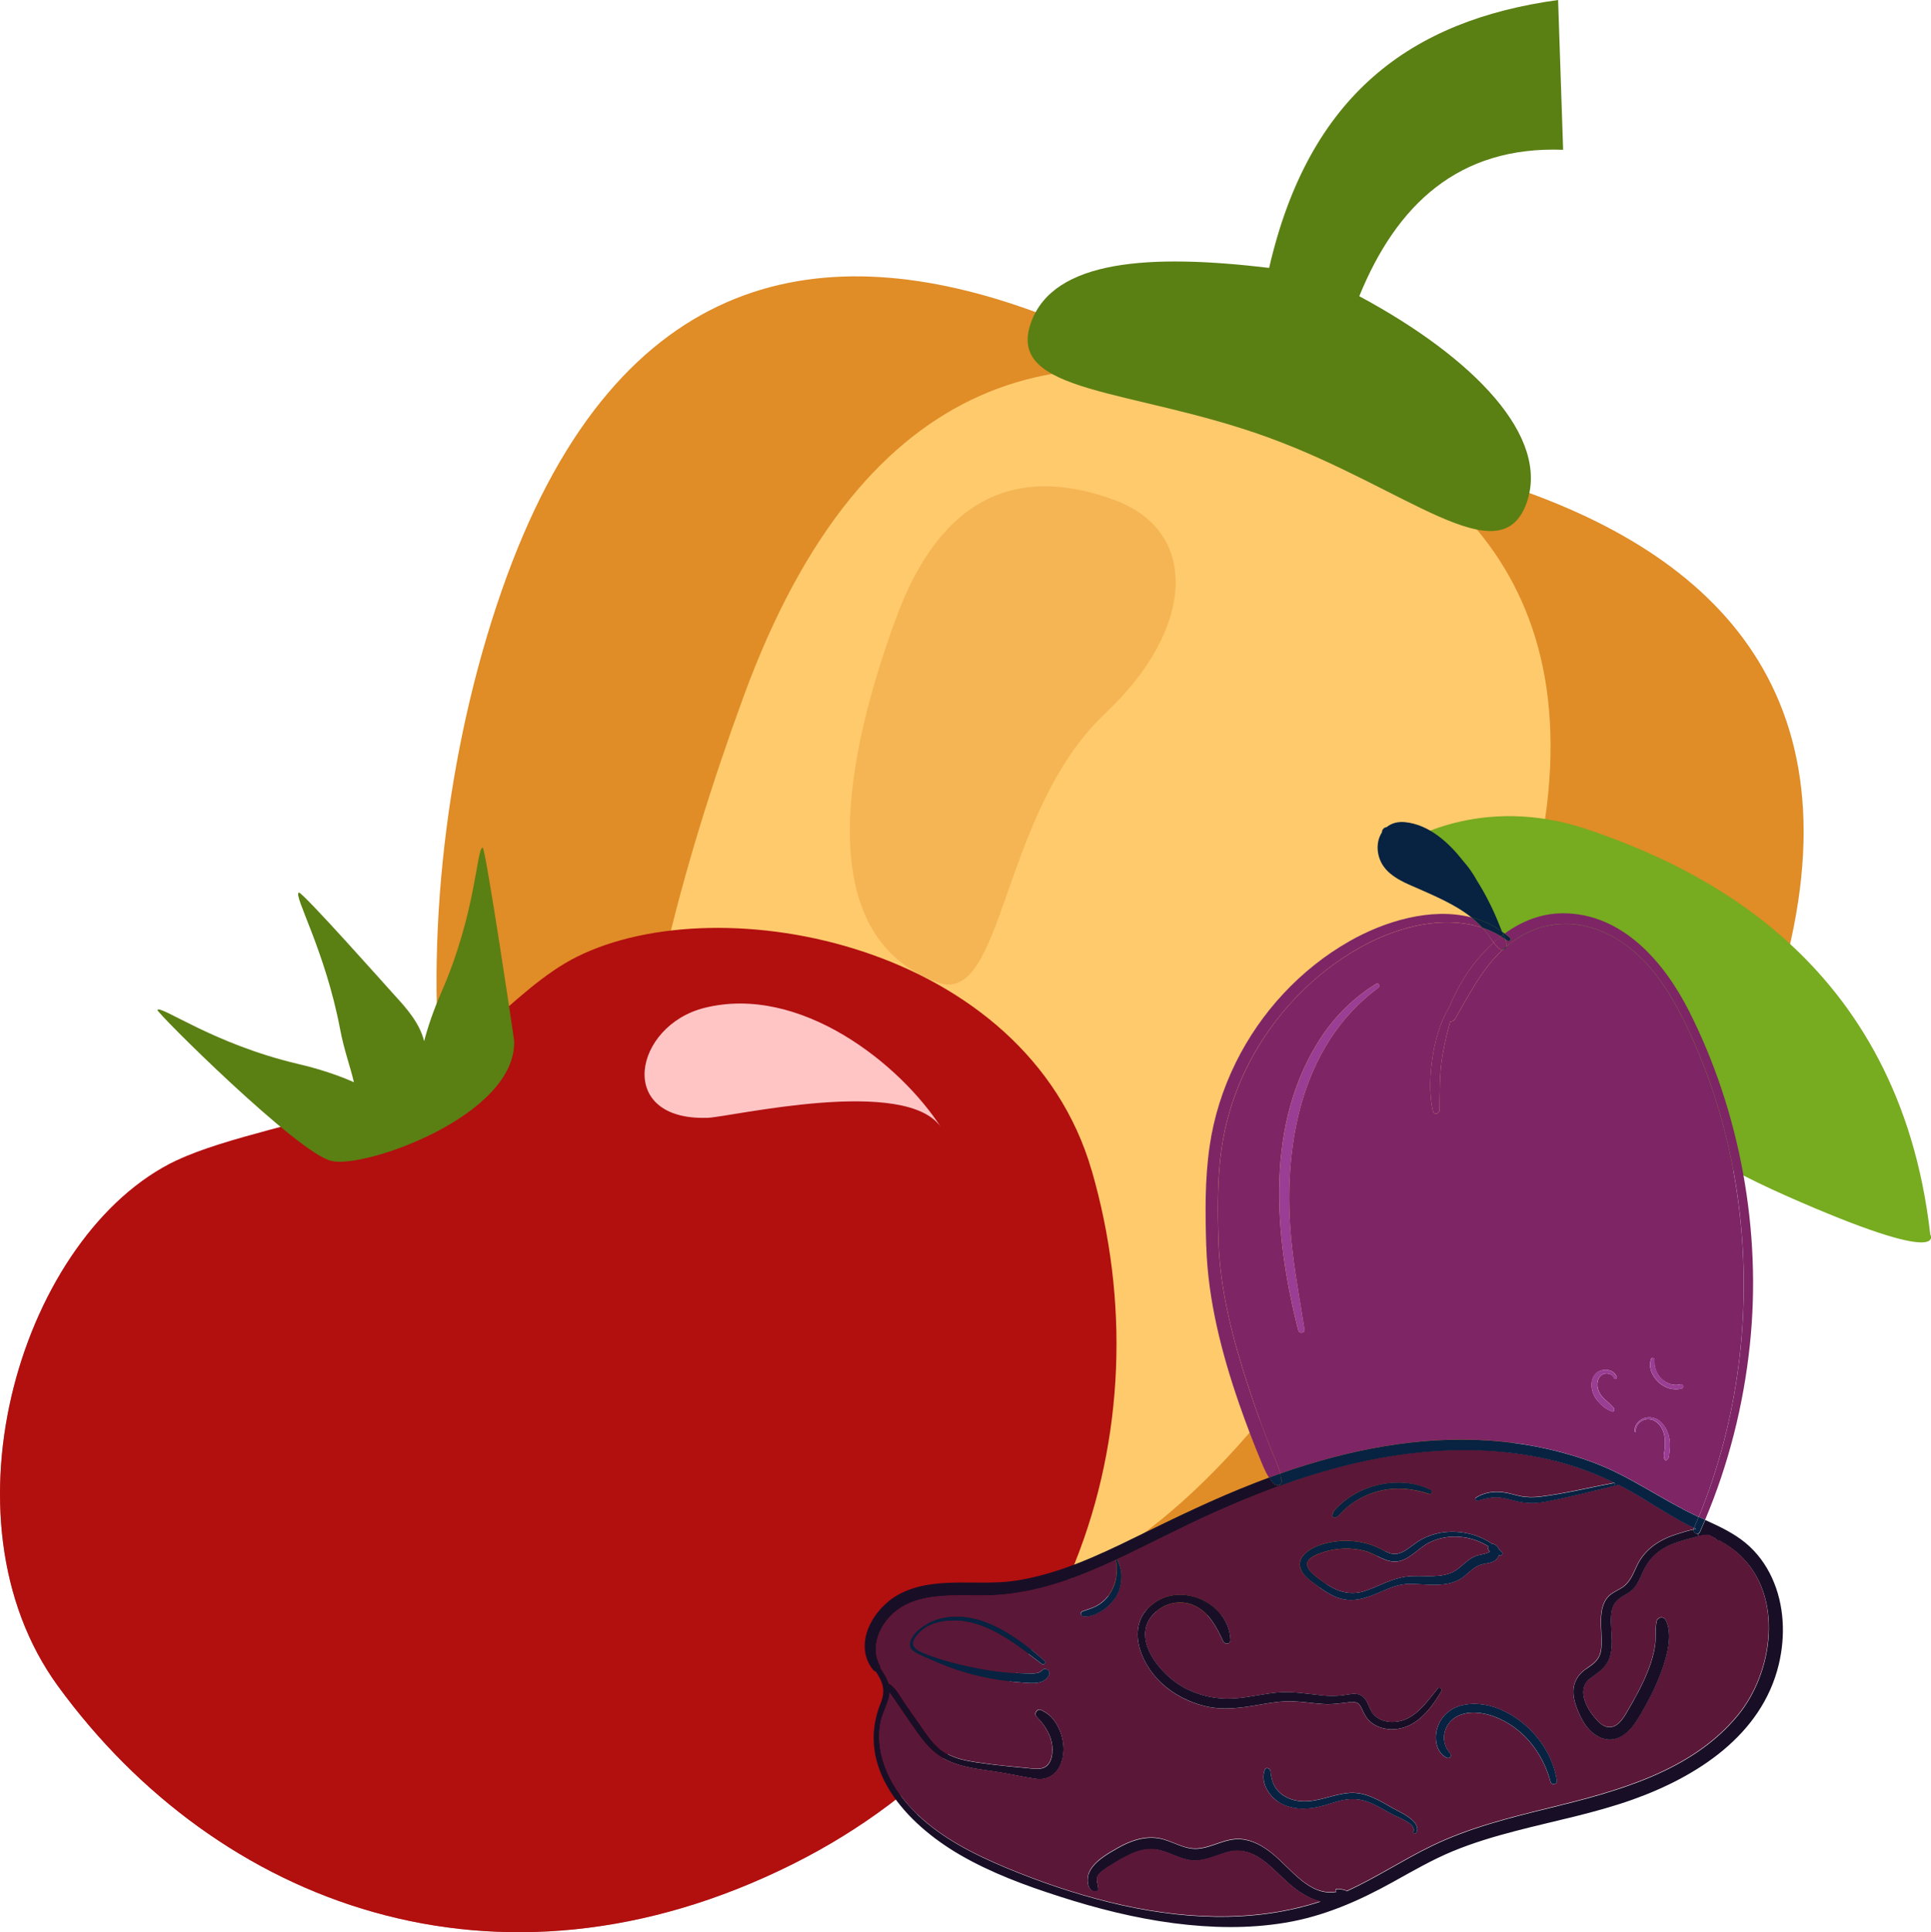 <?xml version="1.0" encoding="UTF-8"?><svg xmlns="http://www.w3.org/2000/svg" xmlns:xlink="http://www.w3.org/1999/xlink" viewBox="0 0 334.06 334.23"><defs><style>.cls-1,.cls-2{fill:#e08c27;}.cls-3{fill:#ffca6c;}.cls-4{fill:#5a7f13;}.cls-5{isolation:isolate;}.cls-6{fill:#ffc5c5;}.cls-2{opacity:.33;}.cls-7{mix-blend-mode:multiply;opacity:.56;}.cls-7,.cls-8{fill:#b20f0f;}.cls-9{fill:#9a3d94;}.cls-10{fill:#5b1738;}.cls-11{clip-path:url(#clippath);}.cls-12{fill:#7e2566;}.cls-13{fill:#77ab20;}.cls-14{fill:#082241;}.cls-15{fill:#180f27;}</style><clipPath id="clippath"><path class="cls-8" d="m188.87,202.48c13.01,44.89-3.44,95.84-51.73,119.97l-.08.04c-51.04,25.45-99.51,6.94-127.03-30.83-21.26-29.18-6.02-78.38,20.53-90.94,8.43-4,23.21-6.62,33.72-10.45.08-.02.17-.05.24-.09,15.01-5.19,23.94-19.02,35.27-24.67,25.1-12.52,77.76-2.05,89.07,36.96Z"/></clipPath></defs><g class="cls-5"><g id="Layer_1"><g id="Artwork_180"><path class="cls-1" d="m219.22,147.93c-19.68,53.74-61.12,115.94-110.45,97.87-38.44-14.08-40.79-92.32-21.11-146.06,19.68-53.74,55.05-59.1,91.38-45.8s59.86,40.25,40.18,93.98Z"/><path class="cls-1" d="m173.33,131.12c-19.68,53.74-28.23,127.99,21.11,146.06,40.1,14.69,90.77-44.13,110.45-97.87,19.68-53.74-3.85-80.68-40.18-93.98s-71.7-7.94-91.38,45.8Z"/><path class="cls-3" d="m260.21,168.63c-21.1,57.59-64.32,124.7-113.66,106.63-54.81-20.08-39-97.22-17.9-154.81,21.09-57.59,56.89-64.12,93.22-50.81,36.33,13.31,59.44,41.41,38.34,99Z"/><path class="cls-2" d="m191.18,123.44c-18.14,17.05-17.44,50.73-28.97,46.51-22.25-8.15-15.83-39.46-7.27-62.84,8.56-23.37,23.09-26.03,37.84-20.63,14.74,5.4,14.06,22.24-1.6,36.95Z"/><path class="cls-4" d="m235.15,51.24c6.44-15.8,17.16-26.01,35.27-25.33l-.87-25.91c-25.51,3.5-43.11,16.46-49.99,46.34-20.7-2.47-37.22-1.42-41.17,9.38-4.59,12.54,17.59,11.37,41.24,20.03,23.66,8.67,39.83,23.88,44.43,11.35,4.21-11.5-9.07-25.2-28.9-35.86Z"/></g><g id="Artwork_153"><path class="cls-8" d="m188.87,202.48c13.01,44.89-3.44,95.84-51.73,119.97l-.08.04c-51.04,25.45-99.51,6.94-127.03-30.83-21.26-29.18-6.02-78.38,20.53-90.94,8.43-4,23.21-6.62,33.72-10.45.08-.02.17-.05.24-.09,15.01-5.19,23.94-19.02,35.27-24.67,25.1-12.52,77.76-2.05,89.07,36.96Z"/><g class="cls-11"><path class="cls-7" d="m15.66,160.28c1.11-.71,33.67,195.56,287.26,121.69C556.5,208.1-37.33,434.25-37.33,434.25l-124.3-114.16,77.94-87.66L15.66,160.28Z"/></g><path class="cls-4" d="m83.5,146.63c-1.05-.03-1.11,11.27-7.15,25.02-1.38,3.16-2.32,5.95-2.98,8.46-.75-3.12-3.06-5.73-5.1-7.94-.49-.53-16.05-18.05-16.58-17.78-.98.49,4.57,10.03,7.15,23.65.67,3.56,1.75,6.44,2.39,9.16-2.62-1.16-5.82-2.26-9.71-3.17-14.63-3.45-23.68-10.2-24.29-9.34-.26.37,24.48,24.97,30.1,26.12,5.6,1.45,31.97-7.8,31.62-20.72-.01-.44-4.96-33.45-5.44-33.46Z"/><path class="cls-6" d="m122.3,193.37c4.02-.12,34.71-7.42,40.59,1.78-7.05-11.03-24.42-24.96-41.02-20.81-12.19,3.05-15.51,19.48.43,19.02Z"/></g><g id="Artwork_219"><path class="cls-13" d="m242.83,145.92s13.17-8.78,31.81-2.45c18.63,6.32,53.86,22.08,59.29,70.05,0,0,3.52,5.91-24.94-6.68-28.46-12.59-32.17-23.9-32.17-23.9l-33.99-37.01Z"/><path class="cls-15" d="m158.67,313.81c-4.17-3.97-7.46-9.88-6.33-15.83.32-1.65,1.28-3.12,1.55-4.77.02-.13.03-.25.04-.38.2.31.41.6.6.88.71,1.06,1.45,2.1,2.17,3.16,1.25,1.81,2.46,3.71,3.97,5.32,3.01,3.21,7.19,3.64,11.32,4.24,2.44.35,4.84.94,7.28,1.29,1.82.26,3.36-.66,4.14-2.31s.74-3.64.2-5.36c-.29-.91-.74-1.79-1.32-2.55-.62-.81-1.22-1.2-2.1-1.66-.74-.39-1.39.6-.82,1.17,1.17,1.17,2.22,2.71,2.57,4.35.31,1.45.19,3.95-1.53,4.49-.83.26-1.86.07-2.71,0-1.01-.09-2.02-.19-3.03-.29-1.95-.19-3.9-.43-5.84-.72-1.75-.27-3.53-.63-5.09-1.51-1.63-.91-2.77-2.4-3.82-3.9-1.1-1.59-2.21-3.17-3.32-4.75-.75-1.07-1.62-2.87-2.87-3.51-.29-.94-.83-1.82-1.4-2.63.03-.16,0-.33-.1-.51-1.38-2.48-.53-5.51,1.13-7.64,4.25-5.44,11.95-4.2,18.02-4.41,6.78-.23,13.26-2.36,19.41-5.1.74-.33,1.48-.67,2.22-1.01l.28-.12h0c5.51-2.58,10.89-5.43,16.44-7.93,3.84-1.72,7.72-3.34,11.68-4.78l-.08-.22c-.31.12-.7.09-.96-.17.05.08.03.08-.23-.24-.18-.22-.35-.46-.5-.69-.03-.04-.06-.09-.08-.13-.82.3-1.63.6-2.44.92-7.05,2.72-13.82,6.03-20.6,9.35-6.69,3.28-13.65,6.53-21.09,7.6-6.51.93-14.03-.93-20.03,2.39-4.35,2.4-7.89,8.5-4.38,12.98.14.18.31.27.48.3,1.21,1.76,1.74,3.28.88,5.4-4.59,11.27,4.43,20.91,13.58,26.25,5.44,3.17,11.35,5.35,17.33,7.27,6.43,2.07,13.05,3.75,19.75,4.62,6.38.83,12.87.98,19.23-.07,6.76-1.11,12.81-3.78,18.76-7.08,3.37-1.87,6.71-3.81,10.28-5.29,3.53-1.46,7.19-2.55,10.88-3.51,6.75-1.76,13.62-3.07,20.2-5.41,11.17-3.97,22.38-11.14,25.33-23.37,1.19-4.95.97-10.35-1.17-15.01-1.05-2.29-2.57-4.37-4.52-5.99-2.09-1.75-4.57-2.89-7.03-4.02-.29.7-.6,1.4-.91,2.1-.08.18-.21.28-.35.31l.11.44c.58-.15,1.22-.28,1.79-.22.39.19.77.38,1.15.59.03.03.05.06.08.1.14.23.35.28.54.24,1.27.71,2.48,1.51,3.56,2.51,7.64,7.13,5.84,20.24-.28,27.71-8.04,9.81-21.03,13.22-32.82,16.11-6.87,1.68-13.74,3.41-20.14,6.51-5.02,2.43-9.68,5.53-14.74,7.84-.09-.08-.19-.14-.32-.18-.48-.13-.89-.22-1.39-.2-.17,0-.23.18-.17.32.03.06.06.11.09.17-4.67.82-7.79-3.96-11.11-6.64-1.57-1.26-3.36-2.31-5.41-2.47-2.7-.21-4.93,1.48-7.55,1.65-2.38.15-4.46-1.47-6.77-1.82-2.48-.38-4.9.51-7.03,1.73-1.78,1.02-4.3,2.42-5.01,4.5-.36,1.04-.13,3.36,1.47,2.91.14-.04.23-.18.23-.31-.05-1.27-.76-1.91.49-2.99.75-.66,1.67-1.16,2.52-1.68,2.21-1.33,4.64-2.66,7.31-2.14,1.97.38,3.68,1.56,5.69,1.8,2.23.27,4.15-.78,6.22-1.38,4.64-1.35,7.61,2.64,10.7,5.37,1.46,1.29,3.44,2.63,5.49,3.15-11.82,3.87-24.55,3.06-36.5.12-6.1-1.5-12.12-3.56-17.92-5.98-5.51-2.31-10.95-5.05-15.32-9.21Z"/><path class="cls-10" d="m152.34,297.98c-1.13,5.94,2.15,11.86,6.33,15.83,4.37,4.16,9.81,6.9,15.32,9.21,5.79,2.42,11.82,4.48,17.92,5.98,11.95,2.94,24.68,3.75,36.5-.12-2.05-.52-4.03-1.86-5.49-3.15-3.09-2.73-6.06-6.72-10.7-5.37-2.08.6-4,1.65-6.22,1.38-2.01-.24-3.72-1.42-5.69-1.8-2.67-.52-5.1.81-7.31,2.14-.85.52-1.77,1.02-2.52,1.68-1.24,1.08-.53,1.72-.49,2.99,0,.14-.09.28-.23.31-1.6.45-1.82-1.87-1.47-2.91.71-2.08,3.23-3.48,5.01-4.5,2.13-1.22,4.54-2.11,7.03-1.73,2.31.35,4.38,1.97,6.77,1.82,2.62-.17,4.85-1.86,7.55-1.65,2.05.16,3.84,1.21,5.41,2.47,3.33,2.68,6.44,7.46,11.11,6.64-.03-.06-.06-.11-.09-.17-.06-.14,0-.32.17-.32.5-.01.9.07,1.39.2.12.03.23.1.32.18,5.06-2.31,9.73-5.41,14.74-7.84,6.4-3.1,13.27-4.82,20.14-6.51,11.79-2.89,24.78-6.3,32.82-16.11,6.11-7.46,7.92-20.58.28-27.71-1.07-1-2.29-1.8-3.56-2.51-.19.05-.41,0-.54-.24-.02-.04-.05-.07-.08-.1-.38-.2-.77-.4-1.15-.59-.57-.05-1.22.08-1.79.22-.34.09-.66.18-.93.25-1.17.3-2.35.62-3.48,1.06-2.5.98-4.15,2.54-5.25,4.98-.39.88-.77,1.78-1.36,2.54-.8,1.02-1.96,1.34-2.9,2.15-1.35,1.17-1.27,3.08-1.19,4.72.09,1.65.28,3.39-.17,5.01-.54,1.93-1.87,2.72-3.4,3.84-2.44,1.79-.84,4.96.71,6.81.6.72,1.34,1.53,2.32,1.66,1.55.21,2.56-1.38,3.23-2.52,1.43-2.42,2.83-4.95,3.83-7.58.49-1.27.86-2.6,1.07-3.95.22-1.42-.03-2.87.29-4.27.15-.66,1.16-.9,1.51-.26,1.34,2.44.3,6.13-.56,8.59-1.01,2.91-2.46,5.67-4.04,8.31-1.38,2.3-3.53,4.66-6.47,3.57-2.29-.85-3.52-3.2-4.32-5.36-.96-2.62-.71-4.92,1.67-6.59,1.17-.82,2.18-1.45,2.51-2.93.23-1.07.15-2.19.11-3.28-.07-1.92-.27-4.11.82-5.81.67-1.05,1.8-1.41,2.8-2.06,1.39-.9,1.88-2.4,2.57-3.82,1.42-2.94,4.05-4.55,7.1-5.47.69-.21,1.64-.53,2.66-.75,0-.05.02-.09.04-.14.02-.05.04-.09.06-.14-3.02-1.45-5.82-3.23-8.67-4.99-1.44-.88-2.89-1.7-4.38-2.45-.19.05-.38.09-.57.14-4.03.98-8.08,2.03-12.16,2.79-1.84.34-3.49.29-5.3-.2-1.07-.29-2.11-.59-3.23-.57-1.07.01-2.14.3-3.16.58-.31.08-.52-.34-.24-.52,1.41-.91,3.1-1.14,4.75-.92,1,.13,1.96.47,2.95.66,1.15.23,2.28.22,3.44.08,4.29-.52,8.57-1.6,12.83-2.39-3.71-1.81-7.59-3.2-11.68-4.13-12.47-2.8-25.48-1.57-37.69,1.88-2.89.82-5.74,1.75-8.56,2.77-3.95,1.44-7.84,3.06-11.68,4.78-5.55,2.5-10.93,5.35-16.44,7.93h0c.39.85.72,1.81.73,2.72.03,1.17-.2,2.41-.77,3.44-.58,1.05-1.42,1.96-2.42,2.62-.96.65-2.18,1.2-3.36,1.1-.49-.04-.67-.71-.15-.89.97-.34,1.95-.59,2.83-1.17.85-.56,1.58-1.31,2.07-2.2.5-.89.84-1.85.93-2.87.04-.5.09-1.01.07-1.52-.01-.38-.09-.74-.21-1.1-.74.34-1.48.68-2.22,1.01-6.16,2.74-12.63,4.86-19.41,5.1-6.08.21-13.77-1.03-18.02,4.41-1.66,2.13-2.5,5.16-1.13,7.64.1.18.12.35.1.51.58.81,1.12,1.69,1.4,2.63,1.25.64,2.12,2.44,2.87,3.51,1.12,1.58,2.22,3.16,3.32,4.75,1.05,1.5,2.2,2.99,3.82,3.9,1.56.87,3.34,1.24,5.09,1.51,1.94.29,3.89.54,5.84.72,1.01.1,2.02.2,3.03.29.86.08,1.88.27,2.71,0,1.72-.54,1.84-3.04,1.53-4.49-.35-1.64-1.4-3.17-2.57-4.35-.57-.57.08-1.56.82-1.17.88.46,1.48.85,2.1,1.66.58.76,1.03,1.64,1.32,2.55.54,1.72.58,3.71-.2,5.36s-2.32,2.57-4.14,2.31c-2.44-.34-4.84-.94-7.28-1.29-4.13-.59-8.31-1.02-11.32-4.24-1.51-1.61-2.72-3.51-3.97-5.32-.72-1.05-1.47-2.09-2.17-3.16-.19-.28-.4-.58-.6-.88,0,.12-.02.25-.04.38-.27,1.65-1.23,3.12-1.55,4.77Zm7.42-11.45c-1.08-.51-2.78-1.07-2.31-2.6.38-1.22,1.55-2.25,2.68-2.92.2-.12.4-.23.59-.33,2.99-1.52,6.64-1.29,9.71-.13,3.86,1.45,7.2,4.05,10.28,6.75.36.31-.12.8-.49.53-4.63-3.47-9.89-7.87-16.07-7.47-1.3.08-2.64.4-3.79,1.04-.16.09-.31.18-.45.28-.68.45-1.26,1.06-1.69,1.75-.9,1.44.6,2.13,1.62,2.55,3.06,1.25,6.38,2.05,9.62,2.66,1.82.35,3.67.59,5.53.72.9.06,1.8.1,2.7.11.83.01,2,.13,2.6-.55.55-.63,1.52.1,1.17.82-.82,1.69-2.86,1.42-4.44,1.32-1.98-.13-3.96-.37-5.92-.73-3.99-.74-7.69-2.08-11.35-3.79Zm41.24,4.68c-3.89-3.58-6.47-10.36-1.26-13.99,5.04-3.51,12.89.27,13.11,6.45.03.79-.98.84-1.27.21-1.06-2.31-2.32-4.76-4.66-5.99-2.29-1.21-5.09-.76-7.01.96-4.69,4.21.71,10.74,4.76,12.99,2.22,1.24,4.76,1.92,7.31,1.99,2.96.08,5.85-.74,8.79-1.04,2.73-.28,5.34.21,8.04.49,1.54.16,2.97.1,4.49-.18.89-.16,1.74-.21,2.48.4.89.73,1.01,1.92,1.65,2.82.86,1.2,2.38,1.62,3.79,1.54,3.45-.19,5.52-3.37,7.5-5.77.28-.34.85.06.63.44-1.44,2.49-3.42,5.23-6.26,6.22-2.13.74-4.87.45-6.43-1.31-.33-.37-.55-.78-.77-1.21-.6-1.23-.7-1.99-2.43-1.78-1.62.2-3.06.43-4.71.31-1.7-.12-3.39-.4-5.09-.46-1.96-.07-3.88.25-5.8.59-3.16.56-6.26,1-9.43.24-2.73-.66-5.35-1.99-7.43-3.91Zm20.08,20.43c-1.7-1.15-3.07-3.49-2.27-5.53.2-.52.92-.23.97.22.15,1.39.41,2.53,1.43,3.56,1.03,1.05,2.44,1.57,3.89,1.67,2.93.22,5.57-1.27,8.45-1.44,2.76-.16,5.12,1.34,7.42,2.65,1.21.69,5.04,2.27,4.04,4.26-.16.32-.62.06-.49-.26.54-1.34-2.83-2.47-3.66-2.94-1.26-.69-2.51-1.45-3.83-2.01-1.48-.62-2.99-.78-4.57-.48-1.46.29-2.85.85-4.3,1.18-2.36.54-5,.49-7.07-.9Zm4.05-39.96c-1.08-2.22,1.27-3.72,3.07-4.37,2.59-.94,5.51-1.04,8.17-.34,1.23.32,2.32.85,3.44,1.44,2.19,1.16,3.62-.5,5.32-1.65,3.84-2.6,9.24-2.3,13.01.29.11,0,.23.02.36.07.39.19.66.48.79.83.18.17.36.34.54.52.31.32-.15.83-.47.51-.02-.02-.03-.03-.05-.05-.02.07-.04.14-.07.21-.52,1.31-1.86,1.17-3,1.49-1.52.43-2.47,1.91-3.85,2.64-1.15.61-2.46.81-3.75.85-1.52.04-3.04-.13-4.56-.15-1.84-.03-3.39.57-5.04,1.3-2.57,1.14-5.06,2.09-7.83,1.01-1.18-.46-2.22-1.16-3.23-1.91-1-.74-2.29-1.55-2.85-2.7Zm5.86-9.17c-.22.06-.54-.1-.52-.37.06-.7.66-1.19,1.14-1.66.59-.58,1.24-1.09,1.93-1.54,1.37-.9,2.91-1.57,4.5-1.98,3.09-.79,6.6-.71,9.46.79.36.19.15.84-.26.7-2.9-.99-5.9-1.28-8.89-.46-1.42.38-2.77.98-4,1.78-.64.42-1.24.89-1.82,1.41-.48.43-.93,1.16-1.56,1.35Zm19.29,41.56c-1.81-.92-2.18-3.19-1.68-5,.6-2.16,2.31-3.65,4.48-4.12,4.84-1.05,9.94,1.99,12.89,5.64,1.73,2.14,2.95,4.72,3.37,7.45.1.63-.95.8-1.11.19-1.32-5.01-4.76-9.43-9.7-11.28-2.32-.87-5.54-1.21-7.48.69-1.54,1.52-1.69,4.03-.2,5.62.38.4-.04,1.08-.57.81Z"/><path class="cls-14" d="m157.46,283.94c-.47,1.53,1.22,2.09,2.31,2.6,3.66,1.71,7.36,3.05,11.35,3.79,1.96.36,3.93.6,5.92.73,1.58.1,3.62.37,4.44-1.32.35-.72-.62-1.45-1.17-.82-.6.69-1.77.56-2.6.55-.9-.01-1.8-.05-2.7-.11-1.86-.13-3.7-.37-5.53-.72-3.24-.62-6.56-1.41-9.62-2.66-1.02-.42-2.52-1.11-1.62-2.55.43-.69,1.01-1.3,1.69-1.75.15-.1.3-.19.45-.28l-.24-.39c-1.13.68-2.3,1.71-2.68,2.92Z"/><path class="cls-14" d="m160.14,281.01l.24.39c1.15-.64,2.48-.96,3.79-1.04,6.18-.41,11.44,3.99,16.07,7.47.36.27.84-.22.49-.53-3.07-2.69-6.41-5.29-10.28-6.75-3.07-1.15-6.72-1.39-9.71.13-.19.1-.39.21-.59.33Z"/><path class="cls-14" d="m187.31,278.73c-.52.18-.34.85.15.89,1.18.1,2.4-.45,3.36-1.1,1-.67,1.84-1.57,2.42-2.62.57-1.03.79-2.27.77-3.44-.02-.91-.34-1.86-.73-2.71l-.28.12c.11.36.19.72.21,1.1.02.5-.02,1.02-.07,1.52-.09,1.03-.43,1.98-.93,2.87-.5.89-1.22,1.65-2.07,2.2-.88.57-1.85.83-2.83,1.17Z"/><path class="cls-15" d="m199.75,277.22c-5.22,3.63-2.64,10.41,1.26,13.99,2.08,1.91,4.7,3.24,7.43,3.91,3.16.76,6.27.32,9.43-.24,1.92-.34,3.84-.66,5.8-.59,1.7.06,3.39.34,5.09.46,1.65.12,3.1-.11,4.71-.31,1.73-.21,1.82.54,2.43,1.78.22.44.44.84.77,1.21,1.56,1.76,4.3,2.06,6.43,1.31,2.83-.99,4.81-3.73,6.26-6.22.22-.38-.35-.78-.63-.44-1.98,2.41-4.05,5.59-7.5,5.77-1.42.08-2.93-.34-3.79-1.54-.64-.89-.77-2.09-1.65-2.82-.73-.61-1.59-.56-2.48-.4-1.52.28-2.95.34-4.49.18-2.7-.27-5.31-.77-8.04-.49-2.93.3-5.82,1.12-8.79,1.04-2.54-.07-5.08-.75-7.31-1.99-4.05-2.25-9.44-8.78-4.76-12.99,1.92-1.73,4.71-2.17,7.01-.96,2.34,1.23,3.6,3.69,4.66,5.99.29.63,1.3.58,1.27-.21-.22-6.19-8.06-9.96-13.11-6.45Z"/><path class="cls-14" d="m218.82,306.11c-.8,2.04.57,4.38,2.27,5.53,2.07,1.39,4.71,1.44,7.07.9,1.45-.33,2.84-.9,4.3-1.18,1.58-.31,3.08-.15,4.57.48,1.33.56,2.57,1.31,3.83,2.01.84.46,4.21,1.6,3.66,2.94-.13.32.32.58.49.26,1-1.99-2.83-3.57-4.04-4.26-2.3-1.31-4.66-2.81-7.42-2.65-2.88.17-5.52,1.66-8.45,1.44-1.45-.11-2.86-.62-3.89-1.67-1.01-1.03-1.27-2.18-1.43-3.56-.05-.45-.76-.74-.97-.22Z"/><path class="cls-12" d="m208.69,215.62c.28,9.28,2.69,18.59,5.72,27.32,1.17,3.36,2.43,6.67,3.8,9.95.39.92.77,1.86,1.32,2.7.65-.24,1.3-.47,1.95-.7-.01-.05-.03-.11-.04-.16-.29-1.11-.78-2.16-1.22-3.22-1.49-3.66-2.86-7.38-4.1-11.14-2.8-8.53-5.12-17.13-5.35-26.15-.15-5.71-.2-11.46.8-17.1.83-4.65,2.38-9.14,4.56-13.33,4.32-8.29,11.06-15.38,19.23-19.94,5.65-3.15,12.81-5.27,19.23-3.87,0-.03,0-.06.04-.07.06-.02.09.05.06.09.6.13,1.19.3,1.78.49-.4-.44-.83-.86-1.28-1.25-.21-.19-.43-.37-.66-.55-6.96-1.8-15.06.68-21.13,4.15-8.44,4.82-15.31,12.26-19.61,20.96-2.24,4.54-3.79,9.41-4.52,14.42-.84,5.75-.77,11.6-.59,17.4Z"/><path class="cls-14" d="m220.35,256.65c.27.25.66.29.96.17.35-.14.58-.47.38-.91-.01-.03-.03-.06-.04-.08,0,.13,0,.25.02.37-.09-.47-.07-.46-.02-.37,0-.06,0-.13-.02-.19-.05-.25-.1-.5-.15-.75-.65.23-1.3.46-1.95.7.03.05.05.09.08.13.16.24.33.47.5.69.26.33.28.32.23.24Zm-.19-.27s.14.18.19.27c-.08-.07-.14-.16-.19-.27Z"/><path class="cls-14" d="m220.15,256.38c.05.11.11.2.19.27-.05-.09-.19-.27-.19-.27Z"/><path class="cls-14" d="m228.21,267.31c-1.79.65-4.14,2.15-3.07,4.37.56,1.16,1.86,1.96,2.85,2.7,1.01.75,2.05,1.45,3.23,1.91,2.76,1.08,5.26.13,7.83-1.01,1.65-.73,3.21-1.33,5.04-1.3,1.52.03,3.04.2,4.56.15,1.29-.04,2.59-.24,3.75-.85,1.38-.73,2.33-2.21,3.85-2.64,1.14-.32,2.48-.19,3-1.49.03-.07.05-.14.07-.21.02.02.03.03.05.05.31.32.77-.19.47-.51-.17-.18-.35-.35-.54-.52-.13-.35-.39-.64-.79-.83-.12-.06-.24-.08-.36-.07-3.77-2.59-9.17-2.9-13.01-.29-1.7,1.15-3.13,2.81-5.32,1.65-1.12-.59-2.21-1.12-3.44-1.44-2.66-.7-5.58-.6-8.17.34Zm.76,6.35c-.89-.66-2.72-1.81-2.83-3.01-.12-1.23,2.07-1.93,2.91-2.19,2.27-.73,4.73-.79,7.04-.19,1.89.49,3.76,2.15,5.78,1.81,2.1-.36,3.57-2.37,5.44-3.28,3.27-1.59,7.2-1.21,10.21.7-.12.26-.1.58.16.83.29.26-1.83.65-2.07.72-.5.16-.96.4-1.39.7-1.13.79-2.02,1.9-3.36,2.39-2.45.9-5.21.23-7.75.6-2.43.36-4.45,1.58-6.73,2.38-2.76.98-5.14.23-7.41-1.47Z"/><path class="cls-12" d="m210.78,214.21c.23,9.02,2.55,17.62,5.35,26.15,1.23,3.76,2.6,7.48,4.1,11.14.43,1.06.93,2.11,1.22,3.22.01.05.03.11.04.16,11.68-4.08,24.01-6.58,36.41-5.69,6.16.44,12.2,1.69,17.98,3.87,6.31,2.37,11.66,6.38,17.74,9.21.09.04.17.08.26.12,6.8-16.6,9.11-34.92,7.06-52.72-1.08-9.37-3.36-18.51-6.97-27.23-3.62-8.73-8.72-18.8-18.4-21.88-5.04-1.6-10.2-.59-14.36,2.66-.2.15-.39.31-.57.47-.06.31-.35.52-.66.58-3.63,3.36-5.81,7.8-8.29,12.04-.17.3-.49.41-.8.39-.53,1.9-.98,3.83-1.32,5.75-.57,3.21-.49,6.36-.55,9.6,0,.61-.95.84-1.11.19-.75-3.18-.52-6.68,0-9.88.26-1.62.69-3.21,1.21-4.76.41-1.21.98-2.34,1.63-3.43,1.62-4.04,4.26-8.1,7.65-11.13-.33-.45-.63-.92-.96-1.37-.3-.41-.62-.79-.96-1.17,0,0,0,0,0,0-.59-.2-1.18-.36-1.78-.49,0,0-.02.02-.03.02-.04.01-.06-.01-.07-.04h0c-6.42-1.4-13.58.72-19.23,3.87-8.18,4.55-14.92,11.65-19.23,19.94-2.18,4.19-3.73,8.68-4.56,13.33-1,5.64-.95,11.39-.8,17.1Zm14.9,15.79c.09.6-.91.76-1.06.18-4.25-16.53-5.87-36.09,4.08-50.96,2.46-3.67,5.6-6.69,9.35-9.03.43-.27.82.36.42.65-13.68,10.07-16.62,28.05-15.06,43.91.5,5.12,1.48,10.17,2.26,15.25Zm50.69,12.3c-.57-.7-.94-1.52-1.02-2.42-.07-.81.13-1.67.71-2.26.5-.51,1.23-.72,1.94-.66.76.07,1.46.49,1.69,1.25.09.31-.36.45-.48.15-.25-.65-1.07-.89-1.7-.71-.69.2-1.07.85-1.15,1.54-.1.79.19,1.56.65,2.19.3.41.68.76,1.07,1.08.4.33.74.74,1.11,1.11.27.28-.04.74-.4.56-.44-.23-.94-.43-1.33-.75-.4-.32-.75-.69-1.07-1.08Zm6.62,5.34c0,.09-.14.12-.16.03-.25-1.48,1.3-2.59,2.66-2.5,1.89.12,3.04,2.04,3.32,3.72.11.66.08,1.34.03,2.01-.03.31-.06.62-.1.92-.04.35-.15.53-.42.75-.09.08-.25.02-.3-.07-.35-.52-.11-1.11-.05-1.69.07-.59.08-1.17.05-1.76-.06-1.02-.39-2.04-1.12-2.78-.68-.68-1.62-1.02-2.54-.65-.83.33-1.45,1.1-1.37,2.02Zm3.89-8.6c-1.04-.99-1.8-2.58-1.22-4,.11-.27.56-.16.55.13-.06,1.25.27,2.41,1.19,3.3.87.84,2.12,1.32,3.32.99.46-.13.69.58.22.71-1.45.42-2.99-.1-4.07-1.13Z"/><path class="cls-14" d="m221.31,256.82l.08.22c2.82-1.03,5.67-1.96,8.56-2.77,12.21-3.45,25.22-4.67,37.69-1.88,4.1.92,7.97,2.31,11.68,4.13l.12.49c.19-.05.38-.09.57-.14,1.49.75,2.94,1.57,4.38,2.45,2.85,1.76,5.65,3.54,8.67,4.99.28-.63.54-1.27.8-1.91-.09-.04-.17-.08-.26-.12-6.08-2.82-11.43-6.83-17.74-9.21-5.78-2.17-11.82-3.43-17.98-3.87-12.4-.89-24.74,1.61-36.41,5.69.06.25.1.5.15.75.01.06.02.12.02.19.01.03.03.06.04.08.2.44-.03.78-.38.91Z"/><path class="cls-10" d="m226.13,270.65c.11,1.2,1.94,2.35,2.83,3.01,2.27,1.69,4.65,2.44,7.41,1.47,2.28-.81,4.29-2.02,6.73-2.38,2.54-.38,5.31.3,7.75-.6,1.34-.49,2.22-1.59,3.36-2.39.43-.3.89-.55,1.39-.7.23-.07,2.35-.46,2.07-.72-.27-.25-.29-.57-.16-.83-3.01-1.91-6.94-2.3-10.21-.7-1.87.91-3.34,2.92-5.44,3.28-2.02.35-3.89-1.32-5.78-1.81-2.3-.6-4.77-.55-7.04.19-.84.27-3.02.96-2.91,2.19Z"/><path class="cls-14" d="m221.65,255.82c-.04-.09-.07-.1.02.37-.02-.11-.02-.24-.02-.37Z"/><path class="cls-14" d="m230.48,262.14c-.02.27.3.44.52.37.63-.18,1.08-.92,1.56-1.35.57-.51,1.17-.99,1.82-1.41,1.23-.8,2.58-1.4,4-1.78,2.99-.81,5.99-.52,8.89.46.41.14.62-.51.26-.7-2.87-1.49-6.38-1.58-9.46-.79-1.59.41-3.12,1.08-4.5,1.98-.69.45-1.34.96-1.93,1.54-.48.47-1.08.96-1.14,1.66Z"/><path class="cls-9" d="m224.62,230.18c.15.58,1.15.42,1.06-.18-.78-5.08-1.76-10.13-2.26-15.25-1.56-15.86,1.37-33.84,15.06-43.91.4-.29,0-.92-.42-.65-3.75,2.34-6.89,5.36-9.35,9.03-9.95,14.87-8.34,34.44-4.08,50.96Z"/><path class="cls-14" d="m248.61,299.06c-.5,1.81-.13,4.08,1.68,5,.52.27.95-.41.57-.81-1.5-1.59-1.35-4.1.2-5.62,1.93-1.9,5.16-1.56,7.48-.69,4.94,1.85,8.39,6.27,9.7,11.28.16.61,1.21.45,1.11-.19-.41-2.73-1.63-5.3-3.37-7.45-2.95-3.65-8.05-6.69-12.89-5.64-2.18.47-3.88,1.96-4.48,4.12Z"/><path class="cls-14" d="m255.35,259.08c-.28.18-.07.61.24.52,1.03-.29,2.09-.57,3.16-.58,1.12-.01,2.16.29,3.23.57,1.81.48,3.46.54,5.3.2,4.08-.76,8.12-1.81,12.16-2.79l-.12-.49c-4.26.8-8.54,1.87-12.83,2.39-1.16.14-2.29.15-3.44-.08-.99-.2-1.95-.53-2.95-.66-1.65-.22-3.34,0-4.75.92Z"/><path class="cls-15" d="m274.4,288.69c-2.39,1.67-2.64,3.97-1.67,6.59.79,2.16,2.03,4.51,4.32,5.36,2.94,1.09,5.1-1.27,6.47-3.57,1.58-2.64,3.03-5.4,4.04-8.31.86-2.46,1.89-6.15.56-8.59-.35-.64-1.36-.4-1.51.26-.32,1.4-.07,2.85-.29,4.27-.21,1.35-.58,2.67-1.07,3.95-1.01,2.63-2.4,5.16-3.83,7.58-.67,1.14-1.68,2.72-3.23,2.52-.98-.13-1.72-.95-2.32-1.66-1.55-1.85-3.15-5.02-.71-6.81,1.53-1.12,2.86-1.91,3.4-3.84.45-1.62.26-3.36.17-5.01-.08-1.63-.16-3.55,1.19-4.72.94-.82,2.1-1.13,2.9-2.15.59-.77.97-1.66,1.36-2.54,1.09-2.44,2.75-4,5.25-4.98,1.13-.44,2.3-.76,3.48-1.06.26-.07.58-.16.93-.25l-.11-.44c-.37.09-.83-.27-.74-.72-1.01.22-1.97.54-2.66.75-3.06.92-5.68,2.53-7.1,5.47-.69,1.43-1.18,2.92-2.57,3.82-1,.65-2.13,1.01-2.8,2.06-1.09,1.69-.89,3.89-.82,5.81.04,1.09.12,2.21-.11,3.28-.33,1.48-1.33,2.11-2.51,2.93Z"/><path class="cls-12" d="m247.91,192.23c.16.65,1.1.42,1.11-.19.06-3.23-.02-6.39.55-9.6.34-1.92.79-3.85,1.32-5.75.31.02.62-.1.8-.39,2.48-4.25,4.66-8.68,8.29-12.04-.24.04-.49-.01-.68-.18-.34-.32-.63-.68-.9-1.05-3.39,3.04-6.03,7.09-7.65,11.13-.65,1.09-1.22,2.22-1.63,3.43-.53,1.55-.95,3.14-1.21,4.76-.53,3.2-.75,6.7,0,9.88Z"/><path class="cls-14" d="m239.07,143.99c-.94,1.44-1.02,3.51-.06,5.31.97,1.81,2.91,2.89,4.71,3.7,2.04.91,4.11,1.76,6.11,2.77,1.66.83,3.27,1.76,4.72,2.92,1.87.48,3.66,1.28,5.3,2.45-.13-.31-.27-.61-.37-.89-.52-1.34-1.1-2.67-1.75-3.96-.69-1.4-1.46-2.77-2.3-4.09-.17-.33-.37-.65-.57-.96-.45-.72-.95-1.39-1.5-2.03-.07-.08-.14-.16-.21-.24-.01-.02-.03-.04-.04-.06-2.48-3.16-5.9-6.31-10.1-6.7-1.29-.12-2.35.23-3.13.87-.49.05-.8.46-.81.91Z"/><path class="cls-9" d="m275.35,239.88c.08.9.46,1.72,1.02,2.42.32.39.68.77,1.07,1.08.39.31.88.52,1.33.75.36.18.67-.29.4-.56-.37-.37-.71-.78-1.11-1.11-.39-.32-.77-.67-1.07-1.08-.46-.63-.75-1.4-.65-2.19.09-.69.46-1.33,1.15-1.54.63-.19,1.45.06,1.7.71.11.3.57.16.48-.15-.23-.75-.93-1.18-1.69-1.25-.71-.07-1.43.15-1.94.66-.58.59-.78,1.45-.71,2.26Z"/><path class="cls-14" d="m254.6,159.97h0s.06.01.1.02c.03-.04,0-.11-.06-.09-.04.01-.05.04-.04.07Z"/><path class="cls-14" d="m254.7,159.99s-.07-.02-.1-.02c0,.03.03.05.07.04.01,0,.02-.01.03-.02Z"/><path class="cls-14" d="m254.54,158.69c.22.18.44.36.66.55.45.39.88.81,1.28,1.25,0,0,0,0,0,0,1.1.37,2.16.86,3.18,1.48.14-.11.27-.21.41-.32-.04-.08-.08-.16-.12-.24-.04-.1-.07-.19-.11-.28-1.64-1.17-3.43-1.97-5.3-2.45Z"/><path class="cls-9" d="m282.84,247.66c.02.09.17.06.16-.03-.09-.92.54-1.69,1.37-2.02.92-.37,1.86-.04,2.54.65.73.74,1.06,1.76,1.12,2.78.03.59.02,1.17-.05,1.76-.07.59-.3,1.17.05,1.69.06.09.21.14.3.07.27-.22.38-.4.42-.75.04-.31.07-.61.1-.92.06-.67.08-1.34-.03-2.01-.28-1.68-1.43-3.6-3.32-3.72-1.36-.09-2.91,1.02-2.66,2.5Z"/><path class="cls-12" d="m256.48,160.49c.34.37.66.76.96,1.17.33.45.63.92.96,1.37.41-.37.83-.72,1.26-1.06-1.02-.62-2.09-1.11-3.18-1.48Z"/><path class="cls-12" d="m258.4,163.03c.27.38.56.73.9,1.05.18.17.44.22.68.18.21-.2.43-.39.66-.58.02-.07.02-.15,0-.22-.04-.35-.12-.69-.24-1.02-.24-.17-.49-.33-.75-.48-.43.33-.85.69-1.26,1.06Z"/><path class="cls-14" d="m259.98,164.26c.31-.06.6-.27.66-.58-.22.19-.44.38-.66.58Z"/><path class="cls-14" d="m260.08,161.65c-.14.1-.28.21-.41.32.26.15.5.31.75.48-.09-.27-.2-.53-.33-.79Z"/><path class="cls-14" d="m259.84,161.14c.04.09.08.18.11.28.04.08.08.16.12.24.08-.06.15-.11.23-.17-.15-.12-.31-.23-.47-.34Z"/><path class="cls-12" d="m260.65,163.46c.01.08,0,.15,0,.22.19-.16.38-.31.57-.47,4.15-3.26,9.32-4.27,14.36-2.66,9.68,3.09,14.78,13.15,18.4,21.88,3.61,8.72,5.89,17.86,6.97,27.23,2.05,17.81-.26,36.13-7.06,52.72.37.17.73.33,1.1.5,4.06-9.62,6.63-19.81,7.73-30.2,2.08-19.59-1.64-40.3-10.57-57.88-4.27-8.41-11.53-16.84-21.77-16.82-3.7,0-7.1,1.35-10.05,3.49.31.23.61.48.9.75.31.28-.11.7-.43.47-.12-.09-.24-.17-.37-.25.11.33.19.67.24,1.02Z"/><path class="cls-14" d="m260.08,161.65c.13.26.24.52.33.79.12.08.25.17.37.25.32.23.75-.19.43-.47-.3-.26-.6-.51-.9-.75-.08.06-.15.11-.23.17Z"/><path class="cls-14" d="m292.97,264.57c-.09.46.37.81.74.72.14-.03.27-.13.35-.31.31-.7.62-1.39.91-2.1-.37-.17-.74-.34-1.1-.5-.26.64-.53,1.27-.8,1.91.01,0,.03.01.04.02.11.05.23.11.34.16-.16.03-.32.06-.48.1Z"/><path class="cls-14" d="m293.01,264.43s-.03.1-.04.14c.16-.04.32-.07.48-.1-.12-.05-.23-.11-.34-.16-.01,0-.03-.01-.04-.02-.02.05-.04.09-.06.14Z"/><path class="cls-9" d="m285.68,235.04c-.59,1.42.18,3.01,1.22,4,1.07,1.02,2.62,1.55,4.07,1.13.46-.13.24-.84-.22-.71-1.2.34-2.45-.15-3.32-.99-.92-.89-1.25-2.05-1.19-3.3.01-.28-.44-.39-.55-.13Z"/></g></g></g></svg>